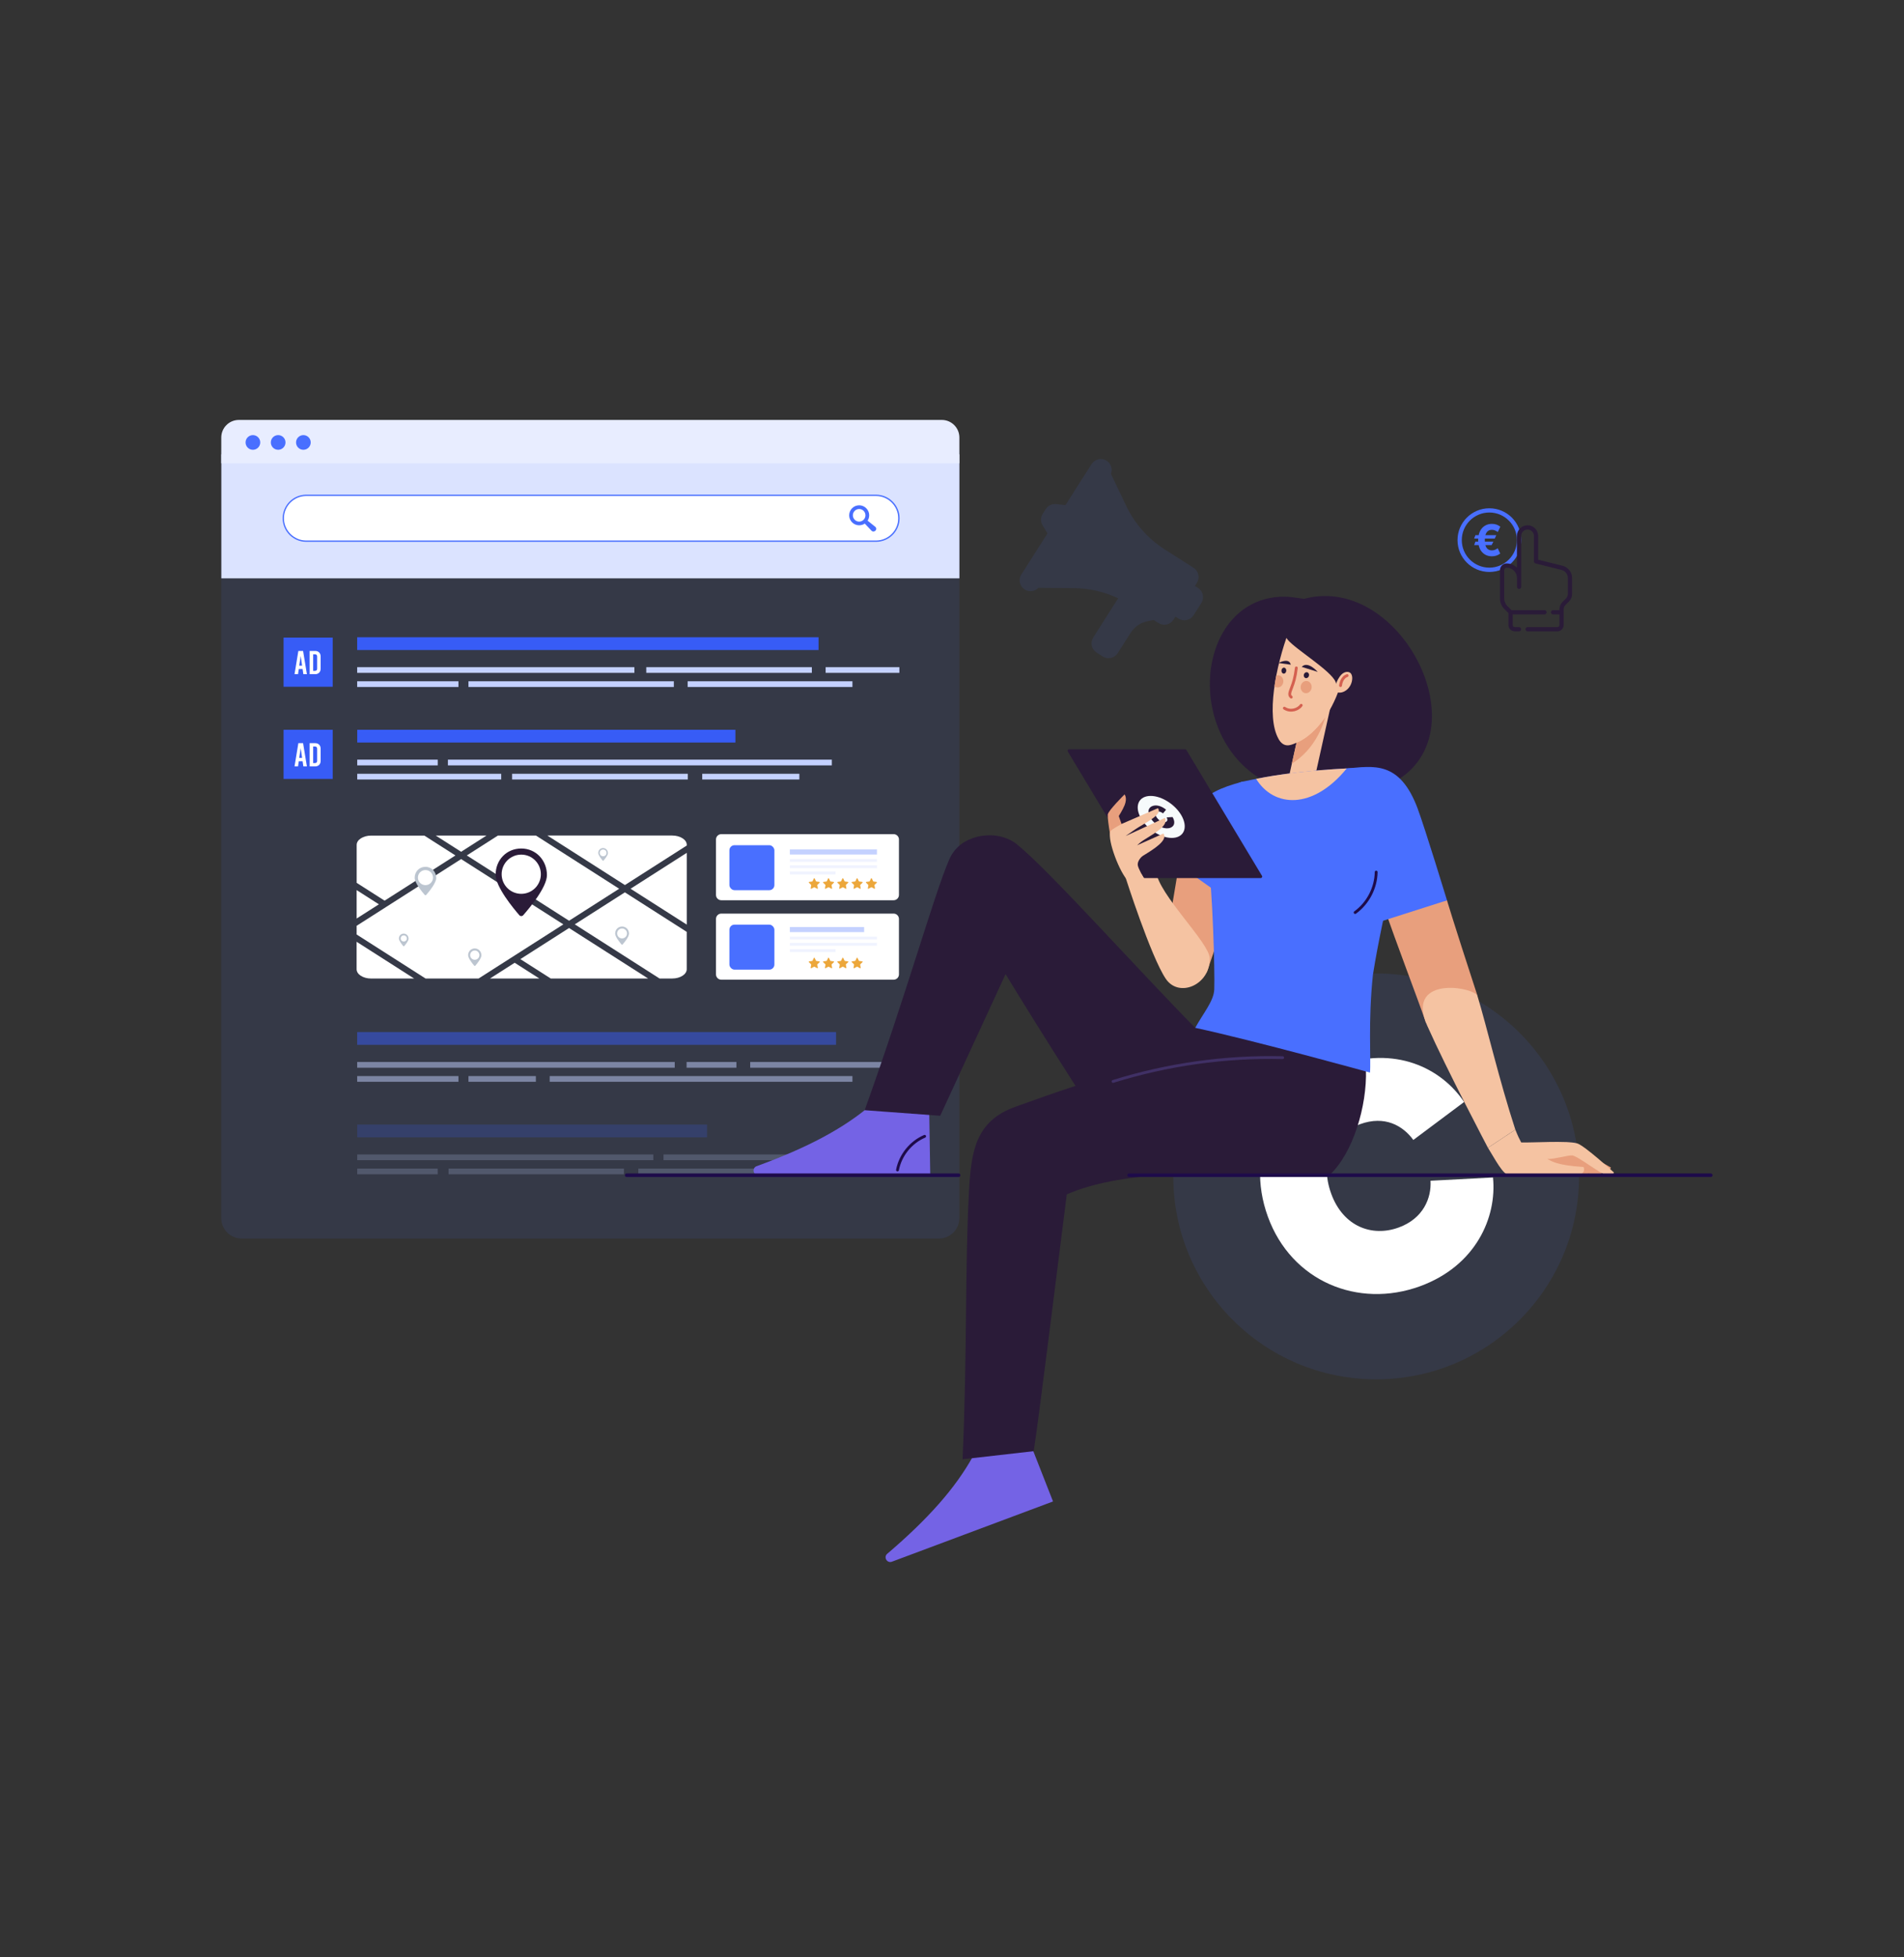 <?xml version="1.0" encoding="UTF-8"?>
<svg xmlns="http://www.w3.org/2000/svg" viewBox="0 0 576 592">
  <rect x="0" y="0" width="576" height="592" fill="#333333" stroke="none"/>
  <defs>
    <style>
      .cls-1 {
        fill: #e8edff;
      }

      .cls-1, .cls-2, .cls-3, .cls-4, .cls-5, .cls-6, .cls-7, .cls-8, .cls-9, .cls-10, .cls-11, .cls-12, .cls-13, .cls-14, .cls-15, .cls-16, .cls-17, .cls-18 {
        stroke-width: 0px;
      }

      .cls-2 {
        fill: #e89f7d;
      }

      .cls-19 {
        opacity: .5;
      }

      .cls-3 {
        fill: #f5c3a2;
      }

      .cls-20 {
        stroke-width: 1.07px;
      }

      .cls-20, .cls-21, .cls-22, .cls-23 {
        fill: none;
        stroke-linecap: round;
        stroke-linejoin: round;
      }

      .cls-20, .cls-23 {
        stroke: #1e0b4a;
      }

      .cls-24 {
        opacity: .2;
      }

      .cls-21 {
        stroke: #d46050;
      }

      .cls-21, .cls-22, .cls-23 {
        stroke-width: .86px;
      }

      .cls-4, .cls-5, .cls-25 {
        opacity: .1;
      }

      .cls-4, .cls-5, .cls-14, .cls-18 {
        fill: #496fff;
      }

      .cls-4, .cls-10, .cls-18 {
        fill-rule: evenodd;
      }

      .cls-6 {
        fill: #c4d1ff;
      }

      .cls-7 {
        fill: #fff;
      }

      .cls-8 {
        fill: #f6fafb;
      }

      .cls-9 {
        fill: #7463e5;
      }

      .cls-22 {
        stroke: #403065;
      }

      .cls-10, .cls-15 {
        fill: #2a1b38;
      }

      .cls-11 {
        fill: #375cf6;
      }

      .cls-12 {
        fill: #dbe3ff;
      }

      .cls-13 {
        fill: #eca73b;
      }

      .cls-16 {
        fill: #bcc5d0;
      }

      .cls-17 {
        fill: #f0f3ff;
      }
    </style>
  </defs>
  <g id="Layer_14" data-name="Layer 14">
    <g>
      <path class="cls-18" d="m450.56,153.73c-5.31,0-9.63,4.31-9.63,9.63s4.31,9.63,9.63,9.63,9.63-4.31,9.63-9.63-4.31-9.63-9.63-9.63h0Zm0,1.28c4.61,0,8.34,3.74,8.34,8.34s-3.74,8.34-8.34,8.34-8.34-3.74-8.34-8.34,3.74-8.34,8.34-8.34h0Z"></path>
      <path class="cls-10" d="m456.34,185.44v3.59c0,.51.2,1,.56,1.36.36.36.85.56,1.36.56h1.28c.35,0,.64-.29.64-.64s-.29-.64-.64-.64h-1.28c-.17,0-.33-.07-.45-.19-.12-.12-.19-.28-.19-.45v-3.21h9.63c.35,0,.64-.29.64-.64s-.29-.64-.64-.64h-10l-1.25-1.25c-.6-.6-.94-1.42-.94-2.27v-8.57c0-.2.08-.39.22-.53.14-.14.33-.22.53-.22h0c1.72,0,3.11,1.39,3.11,3.11v2.67c0,.35.29.64.64.64s.64-.29.64-.64v-15.4c0-.51.2-1,.56-1.36.36-.36.85-.56,1.36-.56h0c1.06,0,1.93.86,1.93,1.93v7.7c0,.29.2.55.49.62,0,0,4.82,1.2,7.85,1.96,1.13.28,1.93,1.3,1.93,2.47v4.79c0,.51-.2,1-.56,1.36-.33.33-.73.73-1.06,1.06-.6.6-.94,1.42-.94,2.27v.22h-1.93c-.35,0-.64.29-.64.64s.29.64.64.64h1.93v3.21c0,.17-.07.33-.19.45-.12.12-.28.19-.45.19h-8.99c-.35,0-.64.29-.64.64s.29.64.64.64h8.99c.51,0,1-.2,1.36-.56.36-.36.56-.85.56-1.36v-4.71c0-.51.2-1,.56-1.36.33-.33.73-.73,1.06-1.06.6-.6.94-1.42.94-2.27v-4.79c0-1.76-1.2-3.29-2.9-3.72l-7.37-1.84v-7.2c0-1.77-1.44-3.21-3.21-3.21h0c-.85,0-1.67.34-2.27.94-.6.6-.94,1.42-.94,2.27v9.63c-.79-.8-1.89-1.29-3.11-1.29h0c-.54,0-1.05.21-1.43.59-.38.38-.59.9-.59,1.43v8.57c0,1.19.47,2.33,1.32,3.18l1.25,1.25h0Z"></path>
      <path class="cls-14" d="m452.66,161.87l-.46,1.02h-6.24l.38-1.02h6.32Zm-.89,1.95l-.51,1.04h-5.3l.38-1.04h5.43Zm2.1-4.5l-.75,1.59c-.12-.09-.27-.18-.45-.29-.18-.1-.38-.19-.6-.27-.23-.07-.48-.11-.75-.11-.43,0-.81.11-1.13.33s-.57.56-.74,1.02c-.18.46-.26,1.05-.26,1.77s.09,1.32.26,1.78.42.79.74,1,.7.32,1.13.32c.27,0,.52-.04.75-.11.22-.07.42-.16.59-.26.17-.1.31-.19.43-.27l.76,1.59c-.34.28-.72.49-1.15.63-.43.14-.88.21-1.37.21-.81,0-1.54-.19-2.16-.58-.63-.39-1.12-.94-1.47-1.67-.35-.73-.53-1.61-.53-2.64s.18-1.91.53-2.64c.35-.73.84-1.3,1.47-1.69.63-.39,1.35-.59,2.16-.59.5,0,.96.07,1.39.22.43.15.81.36,1.16.64Z"></path>
    </g>
  </g>
  <g id="Layer_13" data-name="Layer 13">
    <g>
      <g>
        <circle class="cls-5" cx="416.32" cy="355.8" r="61.38"></circle>
        <path class="cls-7" d="m402.71,361.02c3.65,10.02,12.4,13.16,20.4,10.25,7.49-2.72,9.96-8.94,9.65-14.15l18.9-.99c1.23,12.05-5.21,26.75-22.08,32.9-18.78,6.83-38.91-1.5-46.02-21.04-7.16-19.67,2.53-38.85,21.05-45.6,17.38-6.33,31.41.64,38.31,10.91l-15.36,11.48c-3.15-4.31-8.62-7.5-16.11-4.77-7.99,2.91-12.43,10.85-8.74,21Z"></path>
      </g>
      <g>
        <g class="cls-25">
          <path class="cls-14" d="m76.22,127.41h204.72c5.12,0,9.28,4.16,9.28,9.28v231.73c0,3.41-2.77,6.18-6.18,6.18H73.12c-3.41,0-6.18-2.77-6.18-6.18v-231.73c0-5.12,4.16-9.28,9.28-9.28Z"></path>
        </g>
        <rect class="cls-12" x="66.96" y="137.4" width="223.28" height="37.52"></rect>
        <g>
          <rect class="cls-7" x="85.7" y="149.81" width="186.23" height="13.86" rx="6.93" ry="6.93"></rect>
          <path class="cls-14" d="m265,163.88H92.64c-3.93,0-7.13-3.2-7.13-7.13s3.2-7.13,7.13-7.13h172.37c3.93,0,7.13,3.2,7.13,7.13s-3.2,7.13-7.13,7.13Zm-172.37-13.86c-3.71,0-6.73,3.02-6.73,6.73s3.02,6.73,6.73,6.73h172.37c3.71,0,6.73-3.02,6.73-6.73s-3.02-6.73-6.73-6.73H92.64Z"></path>
        </g>
        <path class="cls-14" d="m264.83,159.36h-.01s-2.31-1.85-2.31-1.85c-.01-.01-.03-.02-.04-.03.11-.17.2-.36.28-.55.14-.37.2-.75.2-1.14,0-.39-.09-.77-.25-1.13-.16-.37-.39-.7-.69-.99-.57-.54-1.31-.84-2.09-.84-.4,0-.8.08-1.17.23-.39.16-.73.4-1.02.7-.28.29-.5.64-.64,1.02-.14.37-.2.75-.2,1.14,0,.39.09.77.25,1.13.16.37.39.7.69.99.57.54,1.31.84,2.09.84.4,0,.8-.08,1.17-.23.19-.08.37-.18.53-.29.01.02.03.04.05.06l2.02,2.13h.01c.14.14.33.21.52.21.22,0,.44-.09.61-.25.16-.16.26-.38.25-.6,0-.21-.09-.39-.24-.53Zm-4.92-1.6c-.47,0-.95-.17-1.31-.53-.76-.73-.79-1.93-.06-2.69.37-.39.87-.59,1.38-.59.47,0,.95.17,1.31.53.76.73.79,1.93.06,2.69-.37.39-.87.59-1.38.59Z"></path>
        <path class="cls-1" d="m72.26,127.01h212.65c2.94,0,5.32,2.38,5.32,5.32v7.78H66.94v-7.78c0-2.94,2.38-5.32,5.32-5.32Z"></path>
        <circle class="cls-14" cx="76.51" cy="133.82" r="2.22"></circle>
        <circle class="cls-14" cx="84.15" cy="133.82" r="2.22"></circle>
        <circle class="cls-14" cx="91.78" cy="133.82" r="2.22"></circle>
        <rect class="cls-6" x="108.05" y="201.78" width="83.87" height="1.73"></rect>
        <rect class="cls-6" x="195.51" y="201.78" width="50.09" height="1.73"></rect>
        <rect class="cls-6" x="249.77" y="201.78" width="22.31" height="1.73"></rect>
        <rect class="cls-6" x="108.05" y="206.05" width="30.64" height="1.73"></rect>
        <rect class="cls-6" x="141.72" y="206.05" width="62.13" height="1.73"></rect>
        <rect class="cls-6" x="208.03" y="206.05" width="49.85" height="1.73"></rect>
        <rect class="cls-11" x="108.05" y="192.74" width="139.58" height="3.86"></rect>
        <rect class="cls-6" x="108.07" y="229.76" width="24.35" height="1.73"></rect>
        <rect class="cls-6" x="135.5" y="229.76" width="116.15" height="1.73"></rect>
        <rect class="cls-6" x="108.07" y="234.03" width="43.56" height="1.73"></rect>
        <rect class="cls-6" x="154.92" y="234.03" width="53.16" height="1.73"></rect>
        <rect class="cls-6" x="212.44" y="234.03" width="29.38" height="1.73"></rect>
        <rect class="cls-11" x="108.07" y="220.72" width="114.41" height="3.86"></rect>
        <rect class="cls-11" x="85.79" y="192.84" width="14.86" height="14.87"></rect>
        <g>
          <path class="cls-7" d="m91.53,202.35h-1.14l-.23,1.56h-1.06l1.16-7.03h1.43l1.16,7.03h-1.08l-.23-1.56Zm-.14-1.02l-.43-2.94-.43,2.94h.86Z"></path>
          <path class="cls-7" d="m93.67,196.88h1.67c.51,0,.91.15,1.21.46.3.3.45.71.45,1.22v3.67c0,.51-.15.92-.45,1.22-.3.3-.71.46-1.21.46h-1.67v-7.03Zm1.62,6.02c.21,0,.37-.06.48-.17.11-.11.17-.27.17-.48v-3.71c0-.21-.06-.37-.17-.48-.11-.11-.27-.17-.48-.17h-.55v5.02h.55Z"></path>
        </g>
        <rect class="cls-11" x="85.79" y="220.72" width="14.86" height="14.87"></rect>
        <g>
          <path class="cls-7" d="m91.53,230.24h-1.14l-.23,1.56h-1.06l1.16-7.03h1.43l1.16,7.03h-1.08l-.23-1.56Zm-.14-1.02l-.43-2.94-.43,2.94h.86Z"></path>
          <path class="cls-7" d="m93.67,224.77h1.67c.51,0,.91.15,1.21.46.3.3.45.71.45,1.22v3.67c0,.51-.15.92-.45,1.22-.3.3-.71.46-1.21.46h-1.67v-7.03Zm1.62,6.02c.21,0,.37-.06.48-.17.11-.11.17-.27.17-.48v-3.71c0-.21-.06-.37-.17-.48-.11-.11-.27-.17-.48-.17h-.55v5.02h.55Z"></path>
        </g>
        <g class="cls-19">
          <rect class="cls-6" x="108.05" y="321.2" width="96.07" height="1.73"></rect>
          <rect class="cls-6" x="207.71" y="321.2" width="15.07" height="1.73"></rect>
          <rect class="cls-6" x="226.95" y="321.2" width="45.13" height="1.73"></rect>
          <rect class="cls-6" x="108.05" y="325.46" width="30.64" height="1.73"></rect>
          <rect class="cls-6" x="141.72" y="325.46" width="20.39" height="1.73"></rect>
          <rect class="cls-6" x="166.29" y="325.46" width="91.59" height="1.73"></rect>
          <rect class="cls-11" x="108.05" y="312.15" width="144.87" height="3.86"></rect>
        </g>
        <g class="cls-24">
          <rect class="cls-6" x="108.07" y="349.17" width="89.57" height="1.73"></rect>
          <rect class="cls-6" x="200.73" y="349.17" width="50.93" height="1.73"></rect>
          <rect class="cls-6" x="108.07" y="353.44" width="24.34" height="1.73"></rect>
          <rect class="cls-6" x="135.7" y="353.44" width="53.06" height="1.73"></rect>
          <rect class="cls-6" x="193.11" y="353.44" width="48.71" height="1.73"></rect>
          <rect class="cls-11" x="108.07" y="340.13" width="105.83" height="3.86"></rect>
        </g>
        <g>
          <polygon class="cls-7" points="147.17 252.72 131.82 252.72 139.5 257.62 147.17 252.72"></polygon>
          <polygon class="cls-7" points="107.89 277.81 114.62 273.51 107.89 269.21 107.89 277.81"></polygon>
          <path class="cls-7" d="m107.89,267.01l8.46,5.4,21.43-13.68-9.4-6h-16.09c-2.43,0-4.39,1.26-4.39,2.81v11.48Z"></path>
          <path class="cls-7" d="m112.28,295.96h13.01l-17.41-11.12v8.31c0,1.55,1.97,2.81,4.39,2.81Z"></path>
          <polygon class="cls-7" points="107.89 280.01 107.89 282.64 128.75 295.96 144.77 295.96 170.43 279.58 139.5 259.83 107.89 280.01"></polygon>
          <path class="cls-7" d="m189.04,267.69l18.72-11.96v-.21c0-1.55-1.97-2.81-4.39-2.81h-37.77l23.44,14.97Z"></path>
          <polygon class="cls-7" points="141.22 258.73 172.15 278.48 187.31 268.8 162.14 252.72 150.62 252.72 141.22 258.73"></polygon>
          <polygon class="cls-7" points="207.76 279.65 207.76 257.94 190.76 268.8 207.76 279.65"></polygon>
          <path class="cls-7" d="m207.76,281.85l-18.72-11.96-15.16,9.68,25.65,16.38h3.83c2.43,0,4.39-1.26,4.39-2.81v-11.3Z"></path>
          <polygon class="cls-7" points="148.22 295.96 163.17 295.96 155.7 291.19 148.22 295.96"></polygon>
          <polygon class="cls-7" points="157.42 290.09 166.62 295.96 196.08 295.96 172.15 280.68 157.42 290.09"></polygon>
        </g>
        <g>
          <path class="cls-15" d="m165.46,264.67c0,3.71-5.39,10.11-7.19,12.15-.31.35-.85.34-1.15,0-1.79-2.06-7.18-8.57-7.18-12.28,0-4.45,3.3-7.91,7.75-7.91s7.77,3.58,7.77,8.03Z"></path>
          <circle class="cls-7" cx="157.69" cy="264.41" r="5.93"></circle>
        </g>
        <g>
          <path class="cls-16" d="m190.28,282.39c0,1-1.45,2.72-1.94,3.27-.08.09-.23.09-.31,0-.48-.56-1.93-2.31-1.93-3.3,0-1.2.89-2.13,2.09-2.13s2.09.96,2.09,2.16Z"></path>
          <circle class="cls-7" cx="188.19" cy="282.32" r="1.5"></circle>
        </g>
        <g>
          <path class="cls-16" d="m183.92,258.01c0,.7-1.02,1.91-1.36,2.29-.06.07-.16.07-.22,0-.34-.39-1.36-1.62-1.36-2.32,0-.84.62-1.49,1.46-1.49s1.47.68,1.47,1.52Z"></path>
          <circle class="cls-7" cx="182.46" cy="257.96" r="1.02"></circle>
        </g>
        <g>
          <path class="cls-16" d="m123.61,283.89c0,.7-1.02,1.91-1.36,2.29-.06.07-.16.07-.22,0-.34-.39-1.36-1.62-1.36-2.32,0-.84.62-1.49,1.46-1.49s1.47.68,1.47,1.52Z"></path>
          <circle class="cls-7" cx="122.15" cy="283.84" r=".92"></circle>
        </g>
        <g>
          <path class="cls-16" d="m131.97,265.54c0,1.56-2.27,4.25-3.02,5.11-.13.15-.36.14-.48,0-.75-.87-3.02-3.6-3.02-5.16,0-1.87,1.39-3.32,3.26-3.32s3.26,1.51,3.26,3.38Z"></path>
          <circle class="cls-7" cx="128.71" cy="265.43" r="2.28"></circle>
        </g>
        <g>
          <path class="cls-16" d="m145.64,288.94c0,.96-1.4,2.62-1.86,3.15-.08.09-.22.09-.3,0-.46-.53-1.86-2.22-1.86-3.18,0-1.15.86-2.05,2.01-2.05s2.01.93,2.01,2.08Z"></path>
          <circle class="cls-7" cx="143.63" cy="288.88" r="1.4"></circle>
        </g>
        <g>
          <rect class="cls-7" x="216.84" y="252.54" width="54.86" height="19.49" rx="1.36" ry="1.36"></rect>
          <path class="cls-7" d="m270.34,272.28h-52.13c-.89,0-1.61-.72-1.61-1.61v-16.77c0-.89.72-1.61,1.61-1.61h52.13c.89,0,1.61.72,1.61,1.61v16.77c0,.89-.72,1.61-1.61,1.61Zm-52.13-19.49c-.61,0-1.11.5-1.11,1.11v16.77c0,.61.5,1.11,1.11,1.11h52.13c.61,0,1.11-.5,1.11-1.11v-16.77c0-.61-.5-1.11-1.11-1.11h-52.13Z"></path>
        </g>
        <rect class="cls-6" x="238.95" y="256.91" width="26.35" height="1.54"></rect>
        <rect class="cls-17" x="238.95" y="259.82" width="26.35" height=".86"></rect>
        <rect class="cls-17" x="238.95" y="261.71" width="26.35" height=".86"></rect>
        <rect class="cls-17" x="238.95" y="263.6" width="13.82" height=".86"></rect>
        <g>
          <path class="cls-13" d="m263.68,268.36l.83.44c.1.05.21-.03.19-.14l-.16-.92s0-.09.04-.12l.67-.65c.08-.08.04-.21-.07-.23l-.93-.13s-.08-.03-.1-.07l-.41-.84c-.05-.1-.19-.1-.24,0l-.41.84s-.06.07-.1.07l-.93.13c-.11.02-.15.15-.07.23l.67.65s.05.08.04.12l-.16.92c-.02.11.1.19.19.14l.83-.44s.09-.02.12,0Z"></path>
          <path class="cls-13" d="m259.36,268.36l.83.44c.1.05.21-.03.19-.14l-.16-.92s0-.09.04-.12l.67-.65c.08-.08.04-.21-.07-.23l-.93-.13s-.08-.03-.1-.07l-.41-.84c-.05-.1-.19-.1-.24,0l-.41.84s-.06.07-.1.07l-.93.13c-.11.02-.15.15-.07.23l.67.65s.05.08.04.12l-.16.92c-.02.11.1.19.19.14l.83-.44s.09-.02.12,0Z"></path>
          <path class="cls-13" d="m255.03,268.36l.83.44c.1.05.21-.03.19-.14l-.16-.92s0-.09.04-.12l.67-.65c.08-.08.04-.21-.07-.23l-.93-.13s-.08-.03-.1-.07l-.41-.84c-.05-.1-.19-.1-.24,0l-.41.84s-.06.07-.1.07l-.93.13c-.11.02-.15.15-.07.23l.67.65s.05.08.04.12l-.16.92c-.02.11.1.19.19.14l.83-.44s.09-.02.12,0Z"></path>
          <path class="cls-13" d="m250.71,268.36l.83.44c.1.05.21-.03.19-.14l-.16-.92s0-.09.04-.12l.67-.65c.08-.08.04-.21-.07-.23l-.93-.13s-.08-.03-.1-.07l-.41-.84c-.05-.1-.19-.1-.24,0l-.41.84s-.06.07-.1.07l-.93.13c-.11.02-.15.15-.07.23l.67.65s.05.08.04.12l-.16.92c-.02.11.1.19.19.14l.83-.44s.09-.02.12,0Z"></path>
          <path class="cls-13" d="m246.39,268.36l.83.44c.1.05.21-.03.19-.14l-.16-.92s0-.09.04-.12l.67-.65c.08-.08.04-.21-.07-.23l-.93-.13s-.08-.03-.1-.07l-.41-.84c-.05-.1-.19-.1-.24,0l-.41.84s-.06.07-.1.07l-.93.13c-.11.02-.15.15-.07.23l.67.65s.05.08.04.12l-.16.92c-.02.11.1.19.19.14l.83-.44s.09-.02.12,0Z"></path>
        </g>
        <rect class="cls-14" x="220.66" y="255.63" width="13.61" height="13.61" rx="1.54" ry="1.54"></rect>
        <g>
          <rect class="cls-7" x="216.84" y="276.57" width="54.86" height="19.49" rx="1.36" ry="1.36"></rect>
          <path class="cls-7" d="m270.34,296.31h-52.13c-.89,0-1.61-.72-1.61-1.61v-16.77c0-.89.72-1.61,1.61-1.61h52.13c.89,0,1.61.72,1.61,1.61v16.77c0,.89-.72,1.61-1.61,1.61Zm-52.13-19.49c-.61,0-1.11.5-1.11,1.11v16.77c0,.61.5,1.11,1.11,1.11h52.13c.61,0,1.11-.5,1.11-1.11v-16.77c0-.61-.5-1.11-1.11-1.11h-52.13Z"></path>
        </g>
        <g>
          <path class="cls-7" d="m263.68,292.39l.83.44c.1.05.21-.03.19-.14l-.16-.92s0-.09.04-.12l.67-.65c.08-.08.04-.21-.07-.23l-.93-.13s-.08-.03-.1-.07l-.41-.84c-.05-.1-.19-.1-.24,0l-.41.84s-.06.07-.1.07l-.93.13c-.11.02-.15.15-.07.23l.67.65s.05.08.04.12l-.16.92c-.02.11.1.19.19.14l.83-.44s.09-.02.12,0Z"></path>
          <path class="cls-13" d="m259.36,292.39l.83.44c.1.05.21-.03.19-.14l-.16-.92s0-.09.04-.12l.67-.65c.08-.08.04-.21-.07-.23l-.93-.13s-.08-.03-.1-.07l-.41-.84c-.05-.1-.19-.1-.24,0l-.41.84s-.06.07-.1.07l-.93.13c-.11.02-.15.15-.07.23l.67.65s.05.08.04.12l-.16.92c-.02.11.1.19.19.14l.83-.44s.09-.02.12,0Z"></path>
          <path class="cls-13" d="m255.03,292.39l.83.44c.1.05.21-.03.19-.14l-.16-.92s0-.09.04-.12l.67-.65c.08-.08.04-.21-.07-.23l-.93-.13s-.08-.03-.1-.07l-.41-.84c-.05-.1-.19-.1-.24,0l-.41.84s-.06.07-.1.07l-.93.13c-.11.02-.15.15-.07.23l.67.65s.05.08.04.12l-.16.92c-.02.11.1.19.19.14l.83-.44s.09-.02.12,0Z"></path>
          <path class="cls-13" d="m250.71,292.39l.83.44c.1.05.21-.03.19-.14l-.16-.92s0-.09.04-.12l.67-.65c.08-.08.04-.21-.07-.23l-.93-.13s-.08-.03-.1-.07l-.41-.84c-.05-.1-.19-.1-.24,0l-.41.84s-.06.07-.1.07l-.93.13c-.11.02-.15.15-.07.23l.67.65s.05.08.04.12l-.16.92c-.02.11.1.19.19.14l.83-.44s.09-.02.12,0Z"></path>
          <path class="cls-13" d="m246.39,292.39l.83.44c.1.05.21-.03.19-.14l-.16-.92s0-.09.04-.12l.67-.65c.08-.08.04-.21-.07-.23l-.93-.13s-.08-.03-.1-.07l-.41-.84c-.05-.1-.19-.1-.24,0l-.41.84s-.06.07-.1.07l-.93.13c-.11.02-.15.15-.07.23l.67.65s.05.08.04.12l-.16.92c-.02.11.1.19.19.14l.83-.44s.09-.02.12,0Z"></path>
        </g>
        <rect class="cls-14" x="220.66" y="279.66" width="13.61" height="13.61" rx="1.54" ry="1.54"></rect>
        <rect class="cls-6" x="238.95" y="280.38" width="22.47" height="1.54"></rect>
        <rect class="cls-17" x="238.95" y="283.29" width="26.35" height=".86"></rect>
        <rect class="cls-17" x="238.95" y="285.18" width="26.35" height=".86"></rect>
        <rect class="cls-17" x="238.95" y="287.07" width="13.82" height=".86"></rect>
      </g>
      <path class="cls-4" d="m363.44,182.37l-2.36,3.71c-.98,1.54-3.02,1.99-4.55,1.01l-.93-.59-.59.93c-.47.74-1.21,1.26-2.07,1.45-.85.19-1.75.03-2.49-.44l-1.47-.94-2.07.46c-1.99.44-3.73,1.66-4.82,3.38l-3.95,6.2c-.98,1.54-3.02,1.99-4.55,1.01l-1.85-1.18c-.74-.47-1.26-1.21-1.45-2.07-.19-.85-.03-1.75.44-2.49l7.54-11.85c-4.17-1.97-8.73-3.03-13.38-3.07l-10.75-.09c-1.06,1.11-2.8,1.36-4.15.5h0c-1.54-.98-1.99-3.02-1.01-4.55l7.9-12.41-1.48-2.47c-.64-1.07-.62-2.41.05-3.47l.9-1.42c.67-1.06,1.88-1.64,3.12-1.51l2.86.3,2.54-3.98c.02-.06.05-.12.09-.18l5.27-8.25c.98-1.54,3.02-1.99,4.55-1.01h0c1.35.86,1.86,2.54,1.3,3.97l4.63,9.7c2.57,5.39,6.61,9.95,11.65,13.16,3.22,2.05,6.66,4.24,8.71,5.55.74.47,1.26,1.21,1.45,2.07.19.85.03,1.75-.44,2.49l-.59.93.93.59c1.54.98,1.99,3.02,1.01,4.55Z"></path>
      <g>
        <g>
          <g>
            <path class="cls-2" d="m365.04,294.13s12.45-33.75,8.35-42.56c-1.33-2.85-16.75,10.09-16.75,10.09l-2.95,17.67,11.35,14.8Z"></path>
            <path class="cls-14" d="m356.64,261.66l20.53,14.48-1.22-39.74c-13.9,3.71-15.45,7.48-19.32,25.26Z"></path>
          </g>
          <g>
            <path class="cls-15" d="m394.49,181.13c30.51-8.28,56.46,45.44,23.03,57.26-61,16.32-64.22-58.5-28.54-57.93,1.39.02,5.51.67,5.51.67Z"></path>
            <polygon class="cls-3" points="396.19 242.25 402.87 212.17 395.36 210.5 388.63 240.8 396.19 242.25"></polygon>
            <path class="cls-2" d="m400.92,216.9c-1.61,5.72-5.06,10.94-10.11,14.07l1.42-6.33c2.93-1.21,5.72-3.61,8.69-7.74Z"></path>
            <g>
              <path class="cls-3" d="m386.76,223.46c1.65,2.94,3.79,1.86,5.06,1.35,5.53-2.19,10.69-8.46,13.54-17.03,1.66-4.98,1.55-6.34,2.12-11.57-3.55-4.74-11.55-6.46-17.55-5.39-4.03,10.67-6.95,25.88-3.16,32.63Z"></path>
              <g>
                <path class="cls-15" d="m393.8,201.7l4.83,1.51s-3-3.48-4.83-1.51Z"></path>
                <path class="cls-15" d="m394.45,203.99c-.14.48.09.97.51,1.09.42.12.88-.17,1.02-.65.14-.48-.09-.97-.51-1.09-.42-.12-.88.17-1.02.66Z"></path>
              </g>
              <g>
                <path class="cls-15" d="m390.48,201.04l-3.72-.52s3.23-1.77,3.72.52Z"></path>
                <path class="cls-15" d="m389.12,202.92c-.05.5-.42.87-.82.82-.4-.05-.68-.49-.63-.99.05-.5.42-.87.82-.82.4.05.68.49.63.99Z"></path>
              </g>
              <path class="cls-2" d="m395.62,206.02c-.88-.27-1.81.31-2.08,1.3-.26.99.24,2.01,1.12,2.28.88.27,1.81-.31,2.08-1.3.26-.99-.24-2.01-1.12-2.28Z"></path>
              <path class="cls-21" d="m392.17,202.01c-.36,2.99-.85,4.42-1.47,6.06-.52,1.36-.84,2.16-.07,2.77"></path>
              <path class="cls-21" d="m388.55,214.19c1.93,1.28,4.25.36,5.09-.87"></path>
              <path class="cls-2" d="m388.17,206.57c.26-.99-.24-2.01-1.12-2.28-.31-.1-.65-.07-.94.02-.22,1.12-.42,2.18-.55,3.27.14.1.37.23.54.28.88.27,1.81-.31,2.08-1.3Z"></path>
            </g>
            <path class="cls-15" d="m385.73,184.21s2.22,7.34,3.85,9.3c2.4,2.88,12.95,9.26,14.43,12.66,3.94,9.03-4.42,25.92-4.42,25.92,0,0,28.28-4.55,22.01-24.04-6.27-19.49-35.87-23.84-35.87-23.84Z"></path>
            <g>
              <path class="cls-3" d="m405.27,204.67c1.17-1.7,2.58-1.63,3.18-1.19.46.34.63,1,.63,1.62,0,1.43-.72,2.88-1.85,3.69-1.13.81-2.31.92-3.49.32,0,0-.03-2.18,1.53-4.45Z"></path>
              <path class="cls-21" d="m405.54,207.35c.11-.93.42-1.76,1.03-2.4.26-.28.59-.49.96-.62"></path>
            </g>
          </g>
          <path class="cls-9" d="m281.13,336.63l-17.69-2.37c-8.23,7.02-19.21,12.9-34.67,18.5-1.35.66-.88,2.69.62,2.69h52.03l-.3-18.81Z"></path>
          <path class="cls-9" d="m311.69,436.6l-17.4,3.97c-5.25,9.46-13.47,18.81-25.99,29.47-1.03,1.09.12,2.82,1.52,2.3l48.74-18.22-6.87-17.52Z"></path>
          <path class="cls-15" d="m351.68,355.45c-10.35.51-21.11,2.33-28.96,5.8-4.16,32.62-8.47,67.97-10.01,77.66l-21.51,2.45c1.43-32.38.69-57.25,1.91-80.49.66-12.62,1.9-21.74,14.09-26.14,24.74-8.93,53.46-18.26,82.88-21.92l23.15,10.7c.34,10.96-3.87,25.25-11.05,31.93h-50.5Z"></path>
          <path class="cls-15" d="m361.58,310.88c-17-17.21-44.43-47.91-53.97-55.53-3.6-2.88-8.41-3.13-11.82-2.3-3.41.84-6.85,2.74-8.7,7.07-4.63,10.82-12.93,40.67-25.51,75.66l22.85,1.69,19.77-42.84s26.78,43.89,35.5,54.74h48.96l24.25-36.9-51.31-1.61Z"></path>
          <path class="cls-14" d="m361.58,310.88c2.47-4.52,5.62-8.09,5.76-11.65.22-5.43-.56-30.75-1.81-38.64-1.42-8.99-.93-13.19,1.1-17.33,1.07-2.17,6.98-6.38,9.32-6.87,12.15-2.58,21.66-3.55,37.55-4.29,7.17-.34,13.08,6.95,12.08,14.61-.58,4.4-7.07,28.13-10.24,48.08-1.49,14.04-.55,25.94-.89,29.61,0,0-35-9.69-52.87-13.53Z"></path>
          <path class="cls-3" d="m407.41,232.42c-10.25,12.58-22.08,11.82-27.4,3.15,6.83-1.43,16.67-2.63,27.4-3.15Z"></path>
          <path class="cls-22" d="m388.04,319.89c-17.34-.41-34.75,2.03-51.32,7.19"></path>
          <path class="cls-23" d="m279.72,343.68c-4.18,1.77-7.36,5.72-8.21,10.18"></path>
          <g>
            <path class="cls-3" d="m340.44,265.2s7.67,24.05,12.22,30.82c3.99,5.95,13.54,1.84,13.3-6.23-.14-4.72-15.48-19.24-16.24-26.26l-9.28,1.67Z"></path>
            <path class="cls-15" d="m381.4,265.57h-35.11c-.15,0-.3-.08-.38-.21l-22.88-38.07c-.18-.29.04-.67.38-.67h35.11c.15,0,.3.08.38.21l22.88,38.07c.18.29-.04.67-.38.67Z"></path>
            <g>
              <path class="cls-8" d="m354.49,253.43h0c-3.51,0-7.78-2.84-9.55-6.35h0c-1.76-3.51-.35-6.35,3.16-6.35h0c3.51,0,7.78,2.84,9.55,6.35h0c1.76,3.51.35,6.35-3.16,6.35Z"></path>
              <path class="cls-15" d="m350.21,247.59c.84.97,1.85,1.28,2.48,1,.59-.26.53-.87.25-1.37l1.79-.1c.71,1.17.8,2.6-.54,3.19-1.49.66-3.85-.15-5.5-2.04-1.65-1.91-1.65-3.77-.18-4.43,1.38-.61,3.08.06,4.25,1.06l-.93,1.11c-.52-.42-1.2-.73-1.8-.46-.63.28-.68,1.05.18,2.04Z"></path>
            </g>
            <path class="cls-2" d="m336.5,256.09s-1.53-7.88-1.38-9.72c.1-1.17,5.08-6.09,5.08-6.09,0,0,.9,1.02.02,3.25-.55,1.38-1.77,3.29-1.77,3.29l2.28,6.47-4.23,2.8Z"></path>
            <path class="cls-3" d="m344.18,261.57c.15,1.2,1.86,4,1.86,4,0,0-4.14,1.7-5.26.31-2.67-3.29-6.17-13.12-4.67-14.67.33-.34,1.6-1.11,3.18-2l10.99-4.76c1.63,1.97-4.01,4.46-6.89,6.42-.93.63-1.91,1.36-2.88,1.99l11.9-5.48c1.17,2.17-2.69,4.39-5.83,6.34-.96.59-1.53.98-2.58,1.94l7.97-3.56c1.44,2.03-2.9,4.72-6.07,6.65-1.02.62-1.81,1.95-1.7,2.83Z"></path>
          </g>
          <g>
            <path class="cls-2" d="m431.41,309.39c-2.9-8.37-9.06-24.29-12.57-34.67,4.4-.87,18.91-2.41,18.91-2.41,0,0,1.56,5.41,9.15,28.66l-15.48,8.43Z"></path>
            <path class="cls-3" d="m450.13,347.15s-12.44-23.62-18.36-36.91c-6.45-14.49,12.17-12.23,15.12-9.27,2.98,9.82,6.59,25.51,11.53,40.69l-8.29,5.5Z"></path>
            <g>
              <path class="cls-2" d="m474.02,345.52l-8.58,1.74c.04-.07-4.07,4.5-4.07,4.5l-.46,3.35c1.42.11,3.56-.32,5.24-.72,3.55-.65,11.06,1.38,13.23,1.4.72,0,1.09-.67,1.17-.84.73.37,1.36.57,1.53.63,2.12.74,2.48-.86,2.48-.86l-3.32-2.18c1.7.75,2.97,1.6,3.41,1.69,2.39.49,2.68-1.11,2.68-1.11l-13.32-7.61Z"></path>
              <path class="cls-3" d="m477.1,345.81c-3.07-.87-13.8-.15-16.91-.28-.55-1.02-1.16-2.29-1.76-3.87l-8.29,5.5c2.11,3.34,4.58,8.35,6.62,8.37,5.07.06,19.3.16,20.46-.08,2.83-.57,1.83-2.49,1.83-2.49-8.53-.55-9.49-1.79-10.96-2.41,2.17.06,6.3-1.19,7.53-1.09,1.66.12,8.92,5.92,10.65,6.13,1.72.21,1.98-.97,1.98-.97,0,0-8.92-8.18-11.15-8.81Z"></path>
            </g>
            <path class="cls-14" d="m428.9,244.64c2.21,5.94,8.85,27.67,8.85,27.67l-21.37,6.82-8.96-46.71c8-.65,15.98-2.56,21.49,12.22Z"></path>
          </g>
          <path class="cls-23" d="m416.32,263.77c-.07,4.76-2.5,9.43-6.36,12.22"></path>
        </g>
        <line class="cls-20" x1="341.58" y1="355.45" x2="517.55" y2="355.45"></line>
        <line class="cls-20" x1="290" y1="355.45" x2="189.57" y2="355.45"></line>
      </g>
    </g>
  </g>
</svg>
